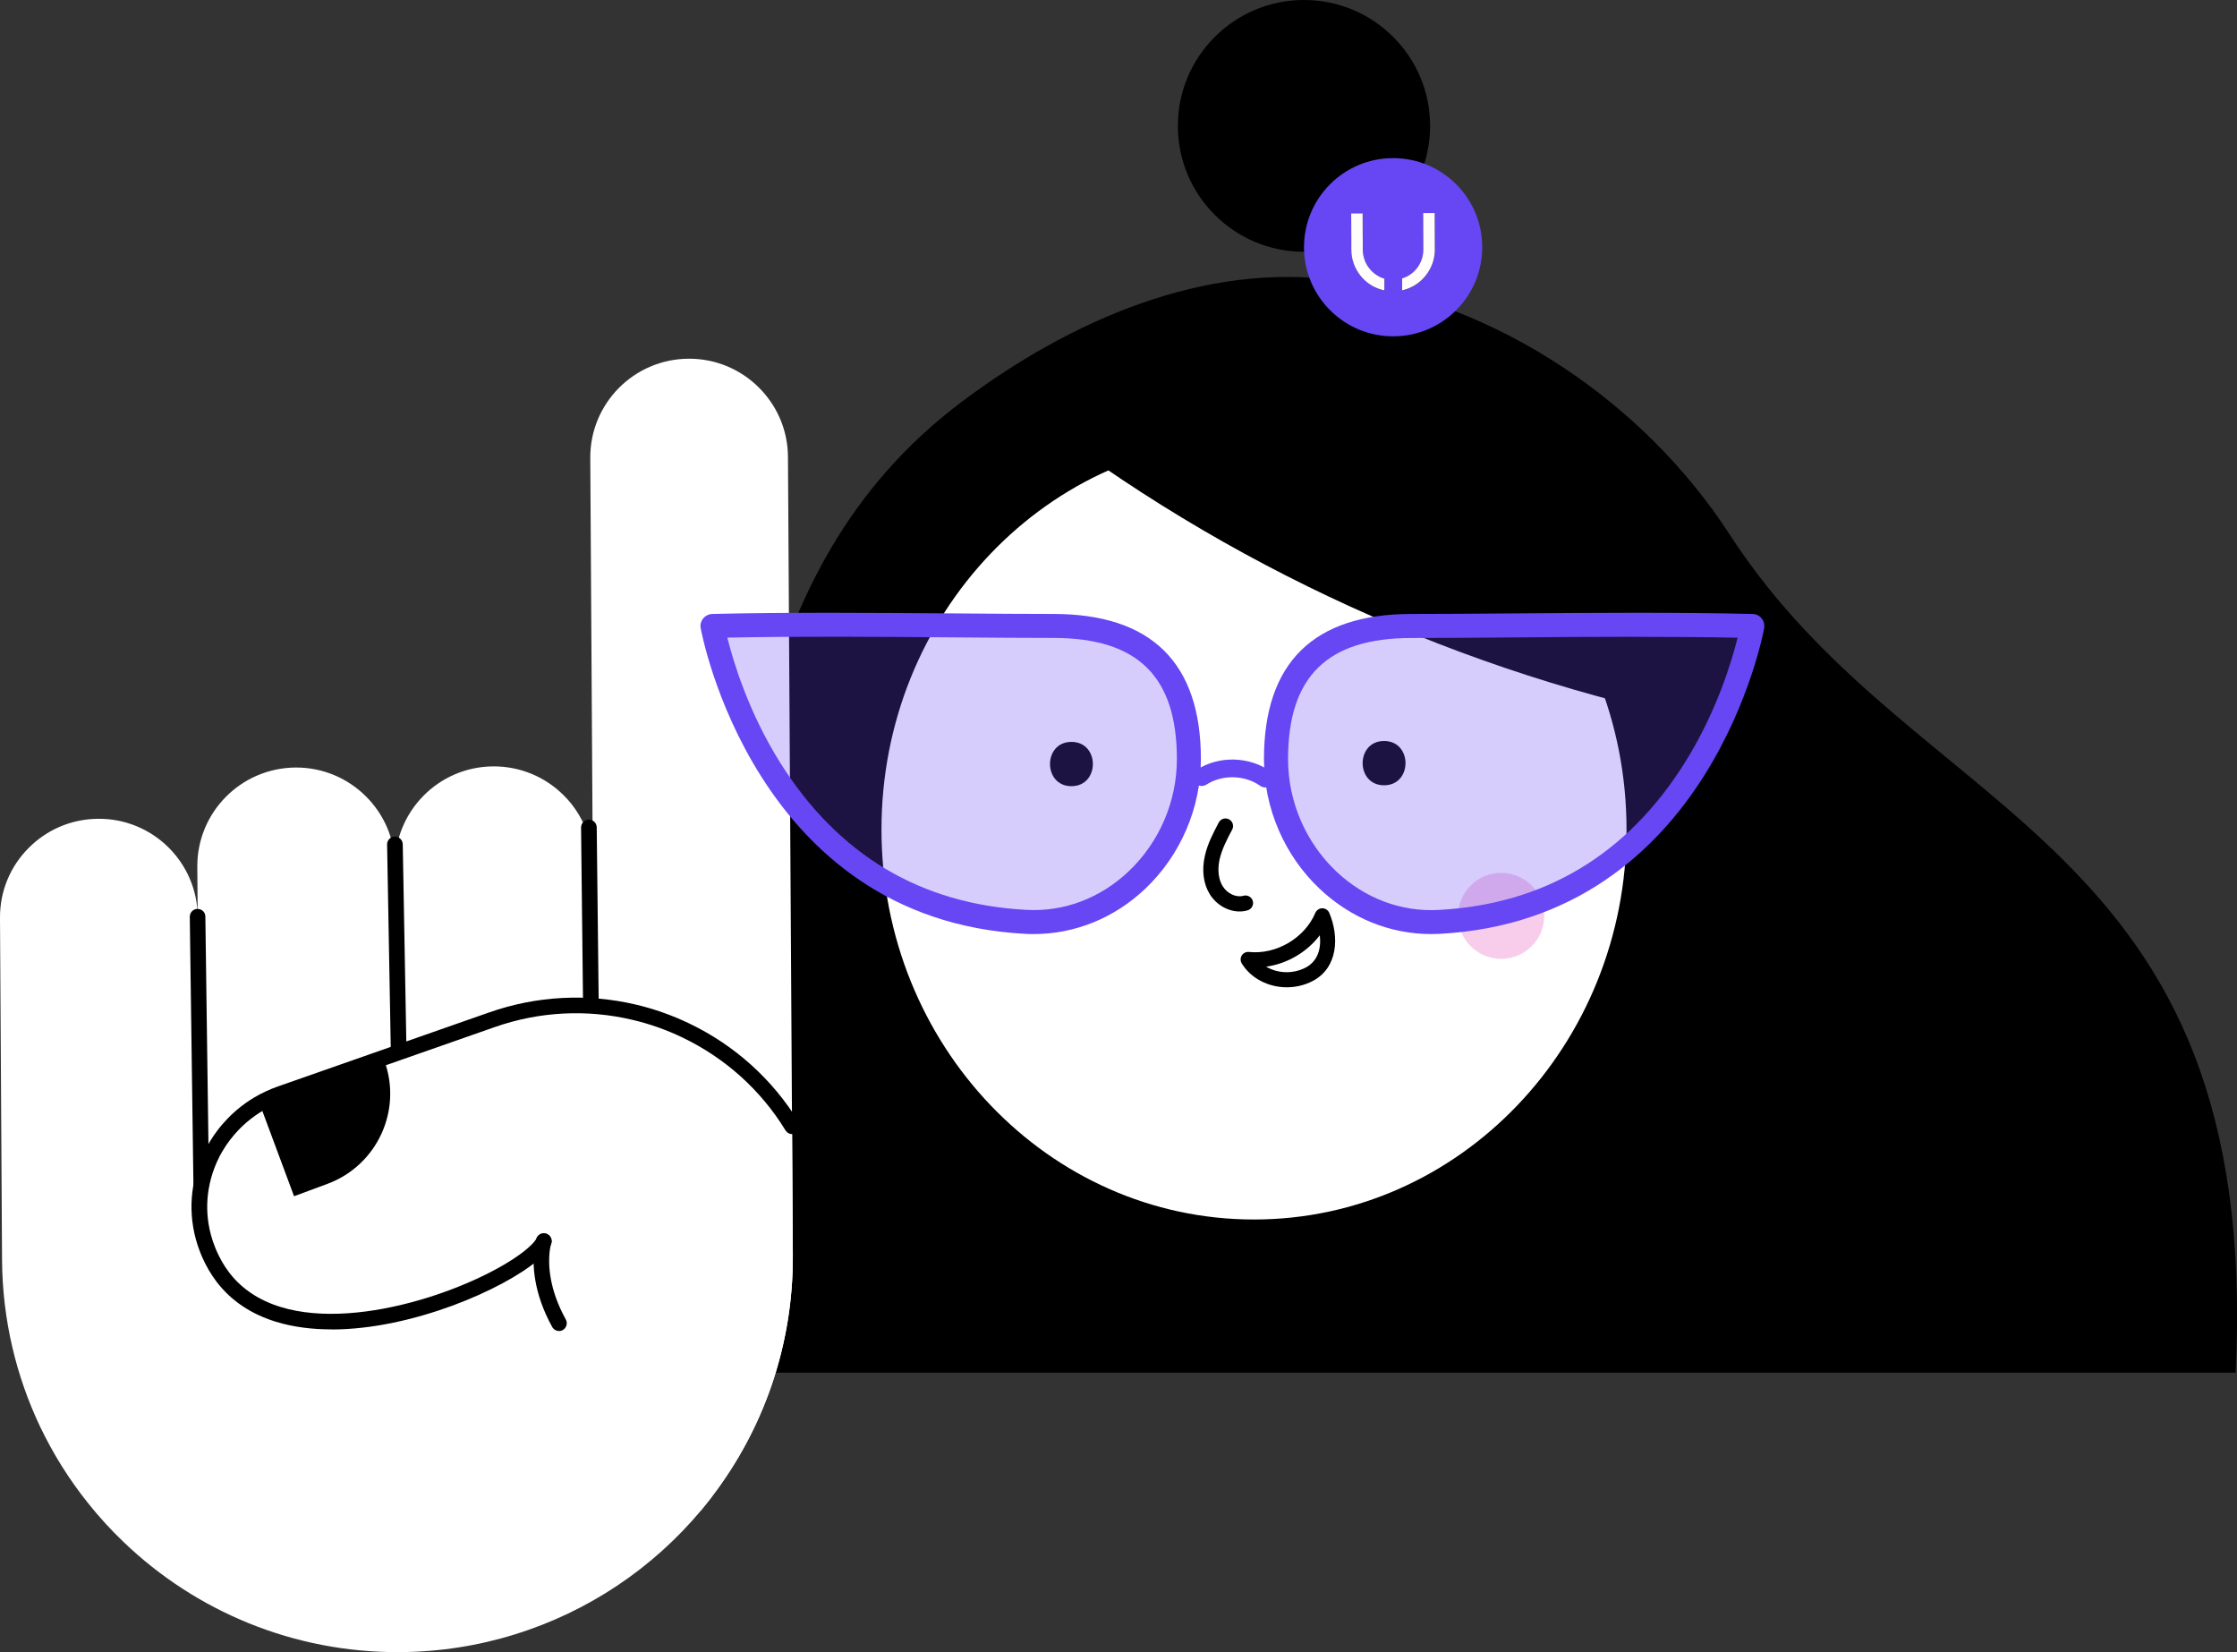 <?xml version="1.0" encoding="UTF-8"?> <svg xmlns="http://www.w3.org/2000/svg" width="130" height="96" viewBox="0 0 130 96" fill="none"><rect x="0" y="0" width="130" height="96" fill="#333333" stroke="none"/> <g clip-path="url(#clip0_2001_119)"> <path d="M129.921 79.762H27.578C27.569 77.506 25.98 61.286 39.27 52.887C44.86 49.353 42.272 33.538 55.938 23.311C62.194 18.631 69.996 15.185 77.838 16.304C87.052 17.617 95.556 23.399 100.519 31.062C111.447 47.925 131.453 48.361 129.921 79.762Z" fill="black"></path> <path d="M72.875 70.861C84.831 70.861 94.523 60.715 94.523 48.198C94.523 35.682 84.831 25.536 72.875 25.536C60.919 25.536 51.226 35.682 51.226 48.198C51.226 60.715 60.919 70.861 72.875 70.861Z" fill="white"></path> <path d="M73.532 45.757C73.431 45.757 73.325 45.727 73.232 45.66C72.34 45.026 71.029 44.995 70.111 45.59C69.868 45.744 69.554 45.674 69.4 45.436C69.245 45.198 69.311 44.881 69.554 44.726C70.835 43.902 72.592 43.942 73.833 44.823C74.062 44.991 74.12 45.308 73.952 45.541C73.85 45.682 73.692 45.757 73.532 45.757Z" fill="#6746F4"></path> <path d="M62.949 26.316C74.954 34.838 88.977 40.509 103.539 42.743C102.718 35.266 97.433 28.792 90.916 25.016C84.394 21.24 76.764 19.838 69.245 19.296" fill="black"></path> <path d="M62.265 45.682C63.925 45.682 63.925 43.109 62.265 43.109C60.605 43.109 60.605 45.682 62.265 45.682Z" fill="black"></path> <path d="M80.434 45.63C82.094 45.63 82.094 43.056 80.434 43.056C78.773 43.056 78.773 45.63 80.434 45.63Z" fill="black"></path> <path d="M87.238 55.716C88.62 55.716 89.741 54.597 89.741 53.217C89.741 51.837 88.62 50.719 87.238 50.719C85.855 50.719 84.734 51.837 84.734 53.217C84.734 54.597 85.855 55.716 87.238 55.716Z" fill="#F7CDEB"></path> <path d="M41.363 86.984V86.993C41.16 87.249 40.956 87.504 40.753 87.751C37.95 91.105 34.201 93.647 29.914 94.969C27.808 95.626 25.565 95.983 23.238 96C17.017 96.035 11.356 93.599 7.197 89.615C6.455 88.906 5.758 88.148 5.117 87.341C4.027 85.98 3.095 84.495 2.336 82.908C0.936 79.965 0.141 76.682 0.119 73.21L-3.97488e-05 53.345C-0.013 51.759 0.618 50.322 1.656 49.282C2.689 48.234 4.119 47.586 5.709 47.577C8.879 47.555 11.462 50.102 11.489 53.266L11.466 50.366C11.449 47.198 14.005 44.62 17.18 44.598C18.765 44.59 20.204 45.224 21.246 46.255C22.293 47.286 22.946 48.714 22.955 50.3C22.938 47.132 25.494 44.55 28.664 44.532C30.249 44.523 31.693 45.158 32.735 46.189C33.424 46.863 33.941 47.718 34.219 48.674C34.364 49.168 34.439 49.692 34.448 50.23L34.303 26.611C34.285 23.443 36.841 20.865 40.011 20.843C41.601 20.834 43.04 21.469 44.082 22.5C45.129 23.531 45.782 24.959 45.791 26.541L46.074 72.923C46.105 78.207 44.343 83.085 41.358 86.984H41.363Z" fill="white"></path> <path d="M11.912 72.205C11.926 72.249 11.943 72.293 11.957 72.342C12.018 72.518 12.085 72.69 12.16 72.857C12.372 73.333 12.632 73.778 12.932 74.184C12.95 74.206 12.968 74.228 12.981 74.25C13.652 75.131 14.518 75.827 15.493 76.294C15.626 76.356 15.86 76.383 16.178 76.374C18.774 76.308 26.955 74.038 30.934 72.893C31.128 72.835 31.313 72.782 31.485 72.73C32.514 72.43 33.15 72.24 33.15 72.24L32.488 76.885L29.909 94.969L40.744 87.747C44.1 83.733 46.109 78.559 46.074 72.924L46.029 65.437C44.524 62.974 42.352 61.066 39.839 59.858C38.89 59.404 37.892 59.047 36.863 58.805C34.205 58.175 31.344 58.267 28.58 59.241L16.292 63.547C15.842 63.705 15.418 63.903 15.021 64.137C14.862 64.234 14.707 64.331 14.557 64.437C14.186 64.697 13.842 64.996 13.533 65.318C11.824 67.098 11.113 69.716 11.917 72.196L11.912 72.205Z" fill="white"></path> <path d="M32.488 77.339C32.329 77.339 32.174 77.255 32.09 77.105C30.982 75.1 30.956 73.474 31.035 72.681C31.075 72.306 31.141 72.064 31.168 71.98C31.243 71.742 31.499 71.61 31.737 71.685C31.976 71.76 32.108 72.016 32.033 72.254C32.024 72.289 31.967 72.469 31.936 72.778C31.865 73.465 31.892 74.884 32.881 76.669C33 76.889 32.921 77.162 32.704 77.286C32.634 77.325 32.559 77.343 32.483 77.343L32.488 77.339Z" fill="black"></path> <path d="M19.264 77.246C18.142 77.246 17.052 77.114 16.045 76.805C14.615 76.369 13.462 75.603 12.623 74.527L12.597 74.492L12.57 74.457C12.252 74.034 11.974 73.558 11.745 73.038C11.67 72.862 11.599 72.681 11.533 72.492C11.515 72.447 11.502 72.399 11.484 72.35C10.897 70.553 11.038 68.618 11.886 66.9C11.934 66.794 11.992 66.688 12.054 66.582C12.076 66.538 12.107 66.485 12.142 66.428C12.195 66.331 12.261 66.234 12.323 66.133C12.35 66.089 12.385 66.036 12.42 65.983C12.486 65.886 12.557 65.789 12.628 65.697C12.804 65.459 12.999 65.234 13.206 65.018C13.533 64.674 13.904 64.357 14.297 64.079C14.456 63.969 14.619 63.864 14.787 63.762C15.215 63.511 15.67 63.3 16.142 63.132L28.43 58.827C31.185 57.862 34.139 57.708 36.969 58.377C38.016 58.624 39.049 58.99 40.038 59.462C42.692 60.73 44.899 62.718 46.422 65.212C46.555 65.424 46.484 65.706 46.272 65.833C46.06 65.966 45.778 65.895 45.65 65.683C44.219 63.344 42.144 61.475 39.649 60.281C38.722 59.836 37.751 59.492 36.766 59.263C34.104 58.629 31.327 58.774 28.735 59.686L16.447 63.991C16.032 64.137 15.63 64.326 15.259 64.547C15.114 64.635 14.968 64.727 14.826 64.829C14.482 65.071 14.16 65.349 13.868 65.653C13.683 65.842 13.515 66.045 13.361 66.248C13.299 66.331 13.237 66.419 13.175 66.503C13.149 66.543 13.122 66.582 13.096 66.622C13.034 66.719 12.981 66.803 12.928 66.891C12.897 66.939 12.875 66.979 12.853 67.023C12.796 67.124 12.747 67.213 12.707 67.301C11.965 68.812 11.837 70.504 12.354 72.073L12.394 72.192C12.456 72.364 12.517 72.527 12.584 72.681C12.782 73.13 13.021 73.549 13.299 73.915L13.352 73.985C14.067 74.902 15.065 75.563 16.314 75.946C21.03 77.391 28.271 74.571 30.642 72.553C31.004 72.245 31.137 72.046 31.185 71.95C31.252 71.782 31.415 71.663 31.605 71.663C31.856 71.663 32.059 71.866 32.059 72.117C32.059 72.165 32.051 72.214 32.037 72.258C32.033 72.276 32.024 72.289 32.02 72.306C31.892 72.593 31.631 72.901 31.234 73.241C29.287 74.897 23.988 77.251 19.268 77.251L19.264 77.246Z" fill="black"></path> <path d="M23.167 61.524C22.92 61.524 22.717 61.325 22.712 61.079L22.496 49.075C22.491 48.824 22.69 48.617 22.942 48.613C23.189 48.604 23.401 48.806 23.405 49.058L23.622 61.061C23.626 61.312 23.428 61.519 23.176 61.524C23.176 61.524 23.172 61.524 23.167 61.524Z" fill="black"></path> <path d="M34.338 58.778C34.091 58.778 33.888 58.58 33.883 58.329L33.768 48.084C33.768 47.833 33.967 47.63 34.219 47.626C34.475 47.626 34.673 47.824 34.678 48.075L34.793 58.32C34.793 58.571 34.594 58.774 34.342 58.778C34.342 58.778 34.342 58.778 34.338 58.778Z" fill="black"></path> <path d="M11.696 69.297C11.449 69.297 11.246 69.098 11.241 68.852L11.029 53.27C11.029 53.019 11.228 52.816 11.475 52.812C11.745 52.821 11.93 53.01 11.934 53.257L12.146 68.838C12.146 69.09 11.948 69.292 11.7 69.297C11.7 69.297 11.7 69.297 11.696 69.297Z" fill="black"></path> <path d="M17.088 69.508L15.14 64.27L22.326 61.608C23.402 64.5 21.923 67.718 19.025 68.791L17.084 69.51L17.088 69.508Z" fill="black"></path> <g opacity="0.27"> <path d="M41.632 36.376C41.632 36.376 44.436 52.755 59.841 53.57C65.064 53.843 69.316 49.335 69.316 44.114C69.316 38.892 66.68 36.376 61.448 36.376C56.216 36.376 47.769 36.221 41.632 36.376Z" fill="#6746F4"></path> </g> <path d="M60.07 54.275C59.907 54.275 59.744 54.275 59.58 54.262C43.8 53.429 40.749 36.662 40.718 36.49C40.683 36.292 40.74 36.09 40.868 35.931C40.996 35.777 41.186 35.684 41.389 35.675C45.645 35.569 50.953 35.609 55.633 35.644C57.695 35.662 59.611 35.675 61.223 35.675C66.905 35.675 69.788 38.513 69.788 44.109C69.788 46.947 68.609 49.692 66.552 51.644C64.751 53.35 62.463 54.275 60.07 54.275ZM42.268 37.05C42.608 38.42 43.486 41.368 45.35 44.334C48.71 49.675 53.518 52.548 59.651 52.869C61.837 52.993 63.943 52.191 65.59 50.631C67.373 48.943 68.393 46.568 68.393 44.109C68.393 39.306 66.115 37.068 61.223 37.068C59.607 37.068 57.686 37.054 55.62 37.037C51.257 37.002 46.347 36.966 42.268 37.05Z" fill="#6746F4"></path> <g opacity="0.27"> <path d="M101.605 36.376C101.605 36.376 98.801 52.755 83.396 53.57C78.173 53.843 73.921 49.335 73.921 44.114C73.921 38.892 76.557 36.376 81.789 36.376C87.021 36.376 95.468 36.221 101.605 36.376Z" fill="#6746F4"></path> </g> <path d="M83.171 54.275C80.778 54.275 78.495 53.35 76.689 51.644C74.632 49.697 73.453 46.952 73.453 44.109C73.453 38.513 76.336 35.675 82.019 35.675C83.63 35.675 85.547 35.662 87.609 35.644C92.289 35.609 97.596 35.569 101.852 35.675C102.056 35.68 102.245 35.772 102.373 35.931C102.501 36.085 102.554 36.292 102.524 36.49C102.493 36.658 99.442 53.429 83.661 54.262C83.498 54.271 83.335 54.275 83.171 54.275ZM95.141 37.002C92.624 37.002 90.037 37.019 87.622 37.041C85.555 37.059 83.635 37.072 82.023 37.072C77.131 37.072 74.853 39.311 74.853 44.114C74.853 46.573 75.877 48.952 77.656 50.635C79.303 52.195 81.418 52.993 83.595 52.874C89.728 52.552 94.541 49.679 97.896 44.339C99.76 41.373 100.638 38.425 100.978 37.054C99.159 37.019 97.172 37.006 95.145 37.006L95.141 37.002Z" fill="#6746F4"></path> <path d="M74.782 57.368C73.731 57.368 72.711 56.87 72.164 55.985C72.076 55.844 72.076 55.659 72.164 55.518C72.252 55.377 72.416 55.297 72.583 55.315C74.164 55.482 75.82 54.509 76.438 53.046C76.508 52.883 76.668 52.777 76.844 52.777C77.021 52.777 77.18 52.883 77.25 53.046C77.829 54.412 77.771 56.236 76.27 57.011C75.798 57.254 75.285 57.368 74.778 57.368H74.782ZM73.581 56.17C74.239 56.562 75.122 56.611 75.868 56.227C76.579 55.861 76.791 55.117 76.698 54.346C75.948 55.328 74.809 55.998 73.581 56.17Z" fill="black"></path> <path d="M72.036 52.962C71.373 52.962 70.698 52.587 70.309 51.966C69.93 51.358 69.828 50.56 70.022 49.719C70.181 49.014 70.512 48.392 70.826 47.793C70.941 47.577 71.206 47.493 71.422 47.608C71.638 47.723 71.722 47.987 71.607 48.203C71.316 48.754 71.016 49.327 70.879 49.917C70.799 50.27 70.716 50.948 71.06 51.503C71.325 51.926 71.846 52.169 72.257 52.05C72.49 51.984 72.733 52.116 72.804 52.349C72.87 52.583 72.738 52.825 72.504 52.896C72.354 52.94 72.195 52.962 72.036 52.962Z" fill="black"></path> <path d="M75.78 14.63C79.828 14.63 83.109 11.355 83.109 7.315C83.109 3.275 79.828 0 75.78 0C71.732 0 68.45 3.275 68.45 7.315C68.45 11.355 71.732 14.63 75.78 14.63Z" fill="black"></path> <path fill-rule="evenodd" clip-rule="evenodd" d="M75.78 14.392C75.793 17.252 78.124 19.556 80.986 19.543C83.847 19.53 86.151 17.199 86.138 14.339C86.125 11.479 83.794 9.174 80.933 9.188C78.071 9.201 75.767 11.532 75.78 14.392ZM81.484 16.189H81.502C82.235 15.947 82.725 15.273 82.721 14.506L82.712 12.391H83.379L83.387 14.506C83.392 15.626 82.606 16.621 81.52 16.877L81.493 16.886V16.198L81.484 16.189ZM78.526 12.413H79.193L79.202 14.524C79.202 15.295 79.701 15.965 80.438 16.189H80.456V16.881H80.429C79.339 16.634 78.539 15.643 78.535 14.524L78.526 12.409V12.413Z" fill="#6746F4"></path> <path fill-rule="evenodd" clip-rule="evenodd" d="M78.522 12.409L78.531 14.524C78.535 15.643 79.334 16.634 80.425 16.872H80.451V16.189H80.434C79.701 15.956 79.202 15.286 79.197 14.515L79.188 12.4H78.522V12.409Z" fill="#FFFCFC"></path> <path fill-rule="evenodd" clip-rule="evenodd" d="M81.484 16.185V16.873L81.515 16.864C82.606 16.608 83.392 15.612 83.383 14.493L83.374 12.378H82.707L82.716 14.498C82.716 15.264 82.231 15.938 81.498 16.176H81.48L81.484 16.185Z" fill="#FFFCFC"></path> </g> <defs> <clipPath id="clip0_2001_119"> <rect width="130" height="96" fill="white"></rect> </clipPath> </defs> </svg> 